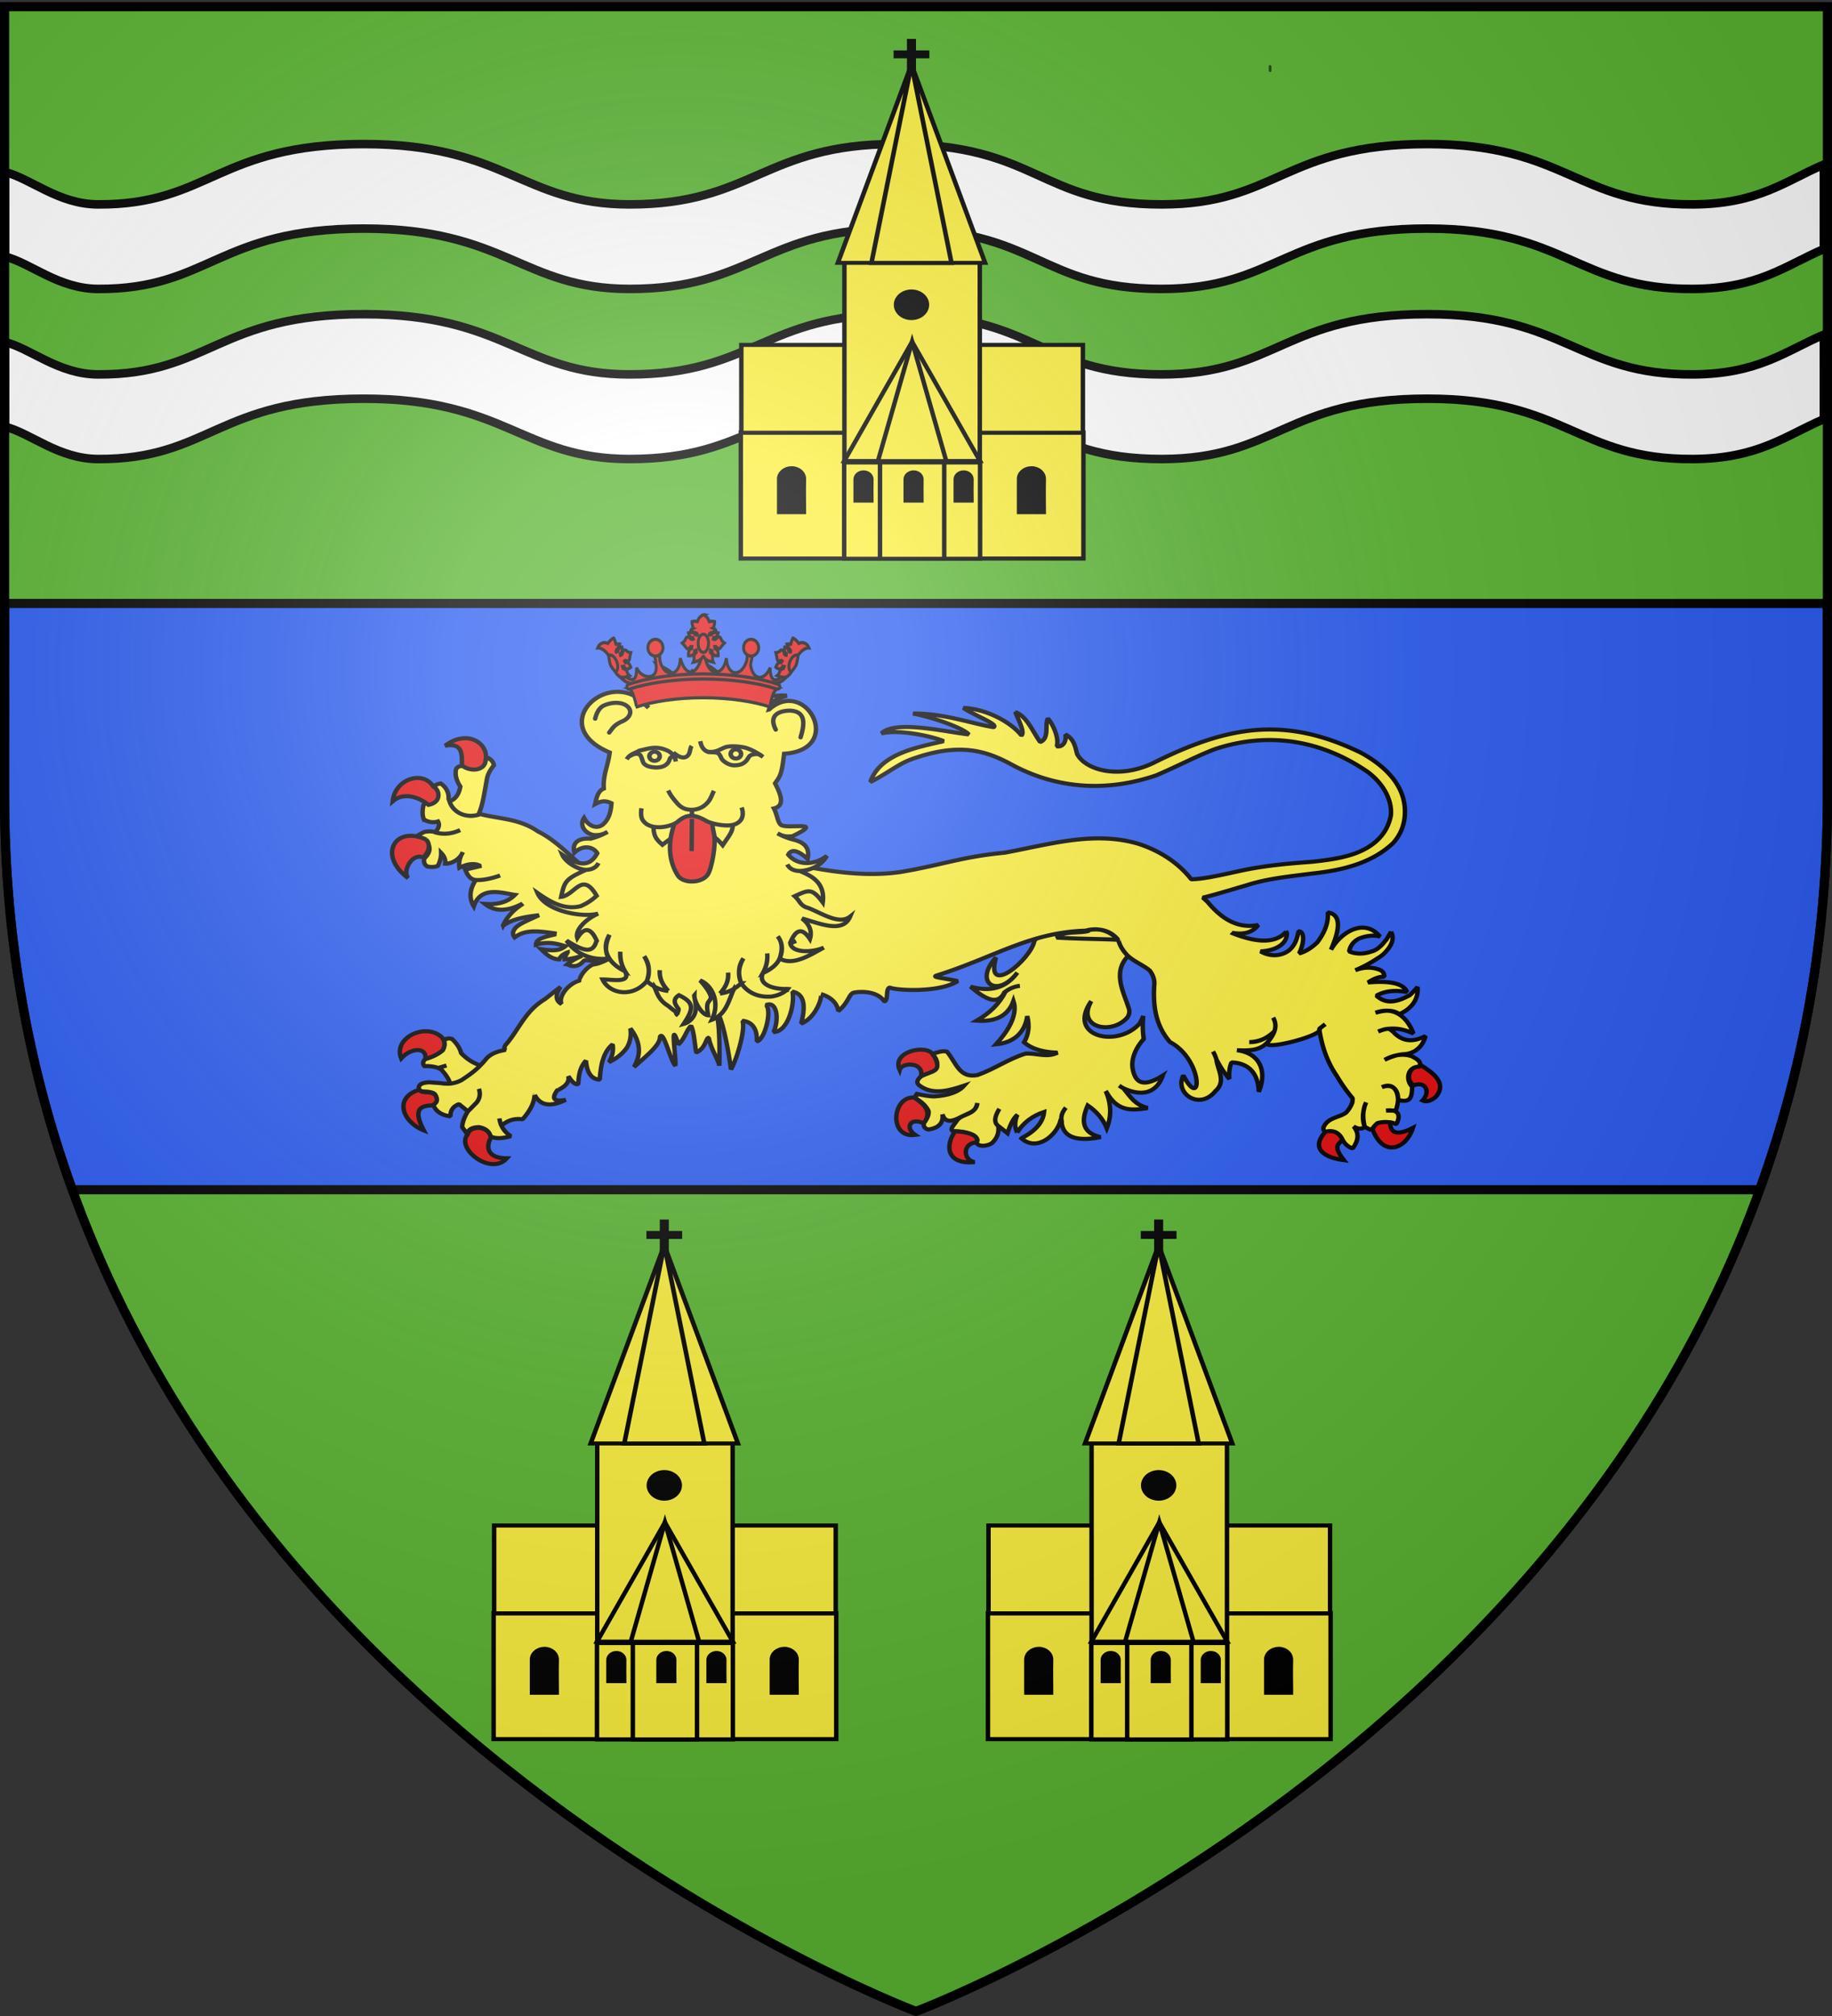 <svg xmlns="http://www.w3.org/2000/svg" xmlns:xlink="http://www.w3.org/1999/xlink" width="600" height="660" version="1.0"><rect width="100%" height="100%" fill="#333333" stroke="none"/><desc>Flag of Canton of Valais (Wallis)</desc><defs><g id="c"><path id="b" d="M0 0v1h.5z" transform="rotate(18 3.157 -.5)"/><use xlink:href="#b" width="810" height="540" transform="scale(-1 1)"/></g><g id="d"><use xlink:href="#c" width="810" height="540" transform="rotate(72)"/><use xlink:href="#c" width="810" height="540" transform="rotate(144)"/></g><radialGradient xlink:href="#a" id="e" cx="221.445" cy="226.331" r="300" fx="221.445" fy="226.331" gradientTransform="matrix(1.353 0 0 1.349 -77.63 -85.747)" gradientUnits="userSpaceOnUse"/><linearGradient id="a"><stop offset="0" style="stop-color:white;stop-opacity:.314"/><stop offset=".19" style="stop-color:white;stop-opacity:.251"/><stop offset=".6" style="stop-color:#6b6b6b;stop-opacity:.125"/><stop offset="1" style="stop-color:black;stop-opacity:.125"/></linearGradient></defs><g style="display:inline"><path d="M298.85 658.5s298.5-112.32 298.5-397.772V2.176H.35v258.552C.35 546.18 298.85 658.5 298.85 658.5" style="opacity:1;fill:#5ab532;fill-opacity:1;fill-rule:evenodd;stroke:none;stroke-width:1px;stroke-linecap:butt;stroke-linejoin:miter;stroke-opacity:1"/><path d="M-95.745 281.381v-4.679h0z" style="opacity:.615;fill:#fcef3c;fill-opacity:.991;fill-rule:evenodd;stroke:#000;stroke-width:3.102;stroke-linecap:round;stroke-linejoin:round;stroke-miterlimit:4;stroke-dasharray:none;stroke-dashoffset:0;stroke-opacity:1" transform="matrix(.285 0 0 .295 443.254 -59.871)"/><path d="M-95.745 281.381v-4.679h0z" style="opacity:.615;fill:#fcef3c;fill-opacity:.991;fill-rule:evenodd;stroke:#000;stroke-width:3.102;stroke-linecap:round;stroke-linejoin:round;stroke-miterlimit:4;stroke-dasharray:none;stroke-dashoffset:0;stroke-opacity:1" transform="matrix(.285 0 0 .295 457.194 -11.816)"/><path d="M1.5 197.563v63.156c0 47.66 8.324 90.49 22.188 128.781h552.625c13.863-38.29 22.187-81.121 22.187-128.781v-63.156z" style="display:inline;opacity:1;fill:#2b5df2;fill-opacity:1;fill-rule:evenodd;stroke:#000;stroke-width:3;stroke-linecap:butt;stroke-linejoin:miter;stroke-opacity:1;stroke-miterlimit:4;stroke-dasharray:none"/><path d="M119.156 47.167c-47.848 0-50.648 19.924-87.062 19.75-13.005-.062-21.98-8.466-30.469-10.594v27.67c8.488 2.128 17.465 10.532 30.469 10.594 36.414.174 39.214-19.75 87.062-19.75 46.563 0 51.943 19.75 87.063 19.75 40.26 0 44.231-19.75 87.062-19.75 46.687 0 46.865 19.75 87.125 19.75 37.69 0 40.38-19.75 87.063-19.75 45.396 0 49.186 19.992 87.062 19.75 21.34-.136 30.118-7.616 42.813-13.062v-27.67C584.649 59.3 575.873 66.78 554.53 66.917c-37.876.242-41.666-19.75-87.062-19.75-46.682 0-49.373 19.75-87.063 19.75-40.26 0-40.438-19.75-87.125-19.75-42.83 0-46.802 19.75-87.062 19.75-35.12 0-40.5-19.75-87.063-19.75zm0 55.69c-47.848 0-50.648 19.893-87.062 19.72-13.005-.063-21.98-8.467-30.469-10.594v27.701c8.488 2.127 17.465 10.532 30.469 10.594 36.414.174 39.214-19.75 87.062-19.75 46.563 0 51.943 19.75 87.063 19.75 40.26 0 44.231-19.75 87.062-19.75 46.687 0 46.865 19.75 87.125 19.75 37.69 0 40.38-19.75 87.063-19.75 45.396 0 49.186 19.992 87.062 19.75 21.34-.136 30.118-7.616 42.813-13.063v-27.67c-12.695 5.447-21.471 12.895-42.813 13.031-37.876.242-41.666-19.718-87.062-19.718-46.682 0-49.373 19.718-87.063 19.718-40.26 0-40.438-19.718-87.125-19.718-42.83 0-46.802 19.718-87.062 19.718-35.12 0-40.5-19.718-87.063-19.718z" style="opacity:1;fill:#fff;fill-opacity:1;fill-rule:evenodd;stroke:#000;stroke-width:2.8;stroke-linecap:butt;stroke-linejoin:miter;stroke-miterlimit:4;stroke-dasharray:none;stroke-opacity:1;display:inline"/><g style="fill:#fcef3c;stroke:#000;stroke-opacity:1;stroke-width:3.948;stroke-miterlimit:4;stroke-dasharray:none"><g style="fill:#fcef3c;stroke:#000;stroke-width:2.836;stroke-miterlimit:4;stroke-dasharray:none;stroke-opacity:1"><path d="M73.467 51.586c-.12 0-.238-.225-.357-.225-3.934.337-7.51-1.011-10.728-4.496-1.788-2.81-2.98-5.62-3.814-8.655-.239-1.124-.477-2.136-.596-3.26 1.668-4.159 1.192-8.093-1.192-11.69-2.98-.45-4.649 0-5.483 1.462-.12 0-.12 0-.12.112-3.466 1.137-6.621 9.856-6.078 8.543 0-.113 0-.225-.12-.337-1.907-.45-3.337.112-4.052 1.573-1.788 3.147-2.622 5.958-2.503 8.543a11.5 11.5 0 0 0 2.98 2.81c1.55.9 3.099 1.461 5.006 1.461.357 2.473-.954 4.496-4.053 6.407-.119 0-.119 0-.119.112 4.291 3.26 9.416 4.497 15.495 3.822-6.079.675-11.204-.562-15.495-3.822 0-.112 0-.112.12-.112-1.431-1.124-3.577-2.023-6.318-2.473-3.338.337-6.08 1.124-8.105 2.248-1.073.787-1.55 1.237-1.55 1.686-.12.337.238.562.834.787 3.457-.225 5.96.562 7.51 2.473 1.668 4.046 0 7.53-5.126 10.116-1.31 2.248-1.192 4.272.12 5.845 2.264 1.349 4.41 2.023 6.436 1.799 2.503-2.586 4.053-5.17 4.887-7.756 1.192 2.922 1.192 5.508 0 7.868 3.933 1.574 8.921.135 11.782-2.338.477-.337.954-.899 1.43-1.461-.476.562-.953 1.124-1.43 1.461-2.265 2.473-3.695 5.17-4.172 7.98.477-.112.954-.112 1.43-.112 5.007-.562 8.821.562 11.086 2.923l-.12.562-9.328-.84c.12 3.597.376 7.284 3.952 8.97 3.576 1.574 8.82 2.36 15.615 2.248-6.795.112-12.04-.674-15.615-2.248-5.96 4.833-8.344 10.453-7.27 16.748 8.88-12.174 20.276-2.54 27.295 1.236-5.722 3.148-12.397 2.923-20.025-.45 3.933 6.97 11.085 9.555 21.455 7.981l.12.338c-6.199 1.798-11.205 4.833-15.377 9.217v.112c-.12.112-.238.225-.238.225v.112c.119-.112.357-.112.357-.112h.12c7.39-2.248 14.729-.864 23.43.935-9.655 1.236-15.325 1.538-18.186 4.123-1.669 1.461-2.145 3.147-1.55 5.17 8.106-2.922 15.119.539 24.893 5.821l-.12.225-.238.562c-8.82-.899-12.189-.502-13.38 2.645.953 0 1.787.113 2.74.225 6.675 1.012 10.402 3.874 14.573 7.022-4.767 1.91-8.851.284-15.288-3.2 1.907 4.384 3.726 8.483 8.494 10.506q1.967-2.36 5.722-2.698c0-.112 0-.112.119 0 .238-.112.596-.112.834-.112a3.5 3.5 0 0 0-.953.899c-.12.112-.358.225-.358.225-.954.9-1.669 1.91-2.026 2.81.357.112.715.225 1.192.337.119.113.238.113.357.113 2.86.562 6.08.899 9.655.899-4.41.45-7.986 1.236-10.847 2.473.358.224.596.562.954.899 2.741 2.473 5.96 2.698 9.774.337 3.814-2.248 34.509 26.84 34.866 22.455-7.065-5.767 39.381-39.704 25.465-59.936l-34.177-17.97c-2.145-3.259-4.529-6.519-6.794-9.554-5.09-10.43-10.152-21.504-17.019-28.937-8.37-12.573-20.254-16.245-30.778-23.667z" style="fill:#fcef3c;fill-opacity:1;stroke:#000;stroke-width:2.836;stroke-miterlimit:4;stroke-dasharray:none;stroke-opacity:1" transform="matrix(.485 -.158 .171 .447 112.832 255.062)"/><g style="fill:#fcef3c;stroke:#000;stroke-width:2.836;stroke-miterlimit:4;stroke-dasharray:none;stroke-opacity:1"><path d="M87.61 17.232c-4.614 5.856-9.615 4.724-11.801-.225-.239-.112-.358-.112-.477-.112-3.218-1.35-5.483-1.012-6.556 1.124-1.55 3.147-1.907 6.969-.953 11.465-2.622 4.72-5.84 7.193-9.774 7.306h-.12c-.432 7.066 4.67 14.31 14.243 14.859 4.841-4.966 9.466-14.595 13.172-21.154q2.145-4.215 7.51-7.755c.477-1.911-.12-3.935-1.43-5.733z" style="fill:#fcef3c;fill-opacity:1;stroke:#000;stroke-width:2.836;stroke-miterlimit:4;stroke-dasharray:none;stroke-opacity:1" transform="matrix(.485 -.158 .171 .447 112.832 255.062)"/><path d="M89.154 17.474C94.797 7.832 85.7-6.782 68.064-.373 79.355 1.237 76.267 8.562 73.65 16c3.53 6.307 12.88 8.457 15.504 1.475zM51.662 23.81c-.119-.113-.119-.225-.119-.338-2.385-12.49-20.932-13.214-27.718 1.195 8.805-3.816 16.632 2.761 20.716 9.968 8.974 1.153 10.052-7.89 7.121-10.825zM35.103 56.65c-15.407-16-32.898.023-19.588 21.387-2.197-5.612 7.966-15.892 13.815-10.29 5.125-2.585 7.442-7.05 5.773-11.097z" style="fill:#e20909;fill-opacity:1;stroke:#000;stroke-width:2.836;stroke-miterlimit:4;stroke-dasharray:none;stroke-opacity:1" transform="matrix(.485 -.158 .171 .447 112.832 255.062)"/></g></g><g style="fill:#fcef3c;stroke:#000;stroke-width:2.576;stroke-miterlimit:4;stroke-dasharray:none;stroke-opacity:1"><g style="fill:#fcef3c;stroke:#000;stroke-width:2.576;stroke-miterlimit:4;stroke-dasharray:none;stroke-opacity:1"><path d="M28.888 214.556c.358 2.024-.12 3.934-1.311 5.845-2.86 2.135-6.437 3.596-10.608 4.383-1.67 1.349-2.027 2.924-1.073 4.384 3.218.224 5.721.899 7.867 2.023l4.887-1.012-4.887 1.012c.596.45 1.31 1.011 1.907 1.573 2.384 3.71 3.695 6.745 3.814 9.33 2.384 0 4.768-.45 7.033-1.461 4.648-2.587 8.82-5.172 12.038-8.207-4.172-1.798-7.628-4.833-10.608-8.992q-.537-4.721-4.291-9.44c-1.907-.899-3.457-.674-4.768.562z" style="fill:#fcef3c;fill-opacity:1;stroke:#000;stroke-width:2.576;stroke-miterlimit:4;stroke-dasharray:none;stroke-opacity:1" transform="matrix(.563 -.057 .062 .519 115.826 230.994)"/><path d="M27.577 220.401c1.192-1.91 1.669-3.821 1.311-5.845-.238-.675-.477-1.46-.953-2.248-8.16-10.455-28.21-2.816-24.832 10.598 6.462-6.251 15.722-5.446 13.866 1.879 4.171-.787 7.747-2.248 10.608-4.384zM13.989 245.355c-1.55-.337-2.265-.9-2.503-1.799-15.601 3.14-12.05 19.104-.358 25.628-4.587-13.135-1.19-15.956 7.39-14.948 2.384-1.012 3.1-2.923 2.026-5.733-.357-1.575-2.503-2.586-6.555-3.148zM49.39 277.614c-.358-3.147-2.384-5.395-6.08-6.519-3.814-.337-6.197.674-7.27 3.372-7.813 8.217 10.578 27.416 20.924 17.396-10.88-1.298-11.753-7.915-7.574-14.249z" style="fill:#e20909;fill-opacity:1;stroke:#000;stroke-width:2.576;stroke-miterlimit:4;stroke-dasharray:none;stroke-opacity:1" transform="matrix(.563 -.057 .062 .519 115.826 230.994)"/></g></g><g style="fill:#fcef3c;stroke:#000;stroke-width:2.836;stroke-miterlimit:4;stroke-dasharray:none;stroke-opacity:1"><path d="M205.178 453.75c-13.246.038-17.39 8.307-7.227 22.126 2.306-13.62 6.388-9.466 10.685-10.662 2.168-4.28 1.29-9.62-3.458-11.465zM226.32 473.34c-9.966 19.016 4.582 25.613 18.311 18.29-8.042-2.427-14.29-6.479-7.27-13.04 2.207-6.484-7.666-6.368-11.042-5.25zM279.079 464.765c-5.197-4.799-14.016-.52-13.112 6.518 8.022 3.668 3.954 11.147-3.457 11.466.835 2.586 3.457 3.934 7.748 4.272 11.921-1.464 10.6-12.757 8.94-22.031 0-.113 0-.113-.12-.225z" style="fill:#e20909;fill-opacity:1;stroke:#000;stroke-width:2.836;stroke-miterlimit:4;stroke-dasharray:none;stroke-opacity:1" transform="matrix(.36 -.338 .367 .332 194.233 288.736)"/></g><g style="fill:#fcef3c;stroke:#000;stroke-width:2.836;stroke-miterlimit:4;stroke-dasharray:none;stroke-opacity:1"><path d="M122.337 319.09c-10.026 8.583-20.41 8.42-31.348 1.575 7.81 12.61 13.897 16.545 19.786 9.441.239-.112.477-.224.835-.337 3.218-1.461 6.674-1.91 9.893-1.461-3.219-.45-6.675 0-9.893 1.461-6.204 7.378-13.776 11.752-23.005 14.613 11.681 4.158 20.382 1.798 26.223-7.082.29 11.115-10.355 20.326-18.595 26.078 11.443 1.89 19.934-3.091 24.316-13.6-.238 6.969-2.503 12.59-6.675 16.973 4.263 6.706 11.374 10.178 18.714 12.477-7.611 1.782-12.961-3.394-19.906-4.723-11.425.704-21.92 5.121-33.374 6.294-11.912-.669-10.853-11.925-14.542-20.681-1.43-1.012-3.576-1.349-6.437-1.124-1.31-.225-2.026.112-2.384 1.236v.338c3.508 9.71-4.437 9.293-10.966 11.353-3.814 1.799-4.887 3.82-3.337 6.069l.358.338c.238.224.357.562.596.9l.238.224c6.483 7.554 17.31 6.929 26.342 6.182-4.53 3.259-11.323 4.047-20.62 2.135-2.742-.9-6.08-2.36-9.894-4.496l-2.265 2.023c3.815 3.934 5.841 7.756 6.318 11.465-.477 2.585-2.146 4.834-5.006 6.858 0 .224 0 .337-.12.448-.953 2.248-.238 3.934 1.907 4.946 5.926.512 10.316-1.446 11.205-7.868-.107 6.74 5.364 6.333 10.489 4.945 5.477-1.325 10.2-.495 12.992-6.631-2.477 6.916-9.97 4.596-15.138 7.755-2.542 2.658-8.485 5.796-3.695 7.418h.12c5.244 1.349 9.178 3.82 11.68 7.419.716 1.573.597 2.697-.595 3.372l-.12.113c.363 3.84 6.695 4.391 9.655 3.035 4.053-2.472 6.318-5.957 6.794-10.34-2.026-2.923-.834-6.632 3.815-11.24-4.649 4.608-5.84 8.317-3.815 11.24.835 1.237 2.384 3.372 4.41 6.406 3.338-5.507 6.437-9.105 9.417-10.678-2.98 3.934-4.053 7.868-3.337 11.802v.114-.114c5.602-5.506 12.277-8.542 20.263-9.216-2.503 6.744-8.701 11.24-18.475 13.712-.12 0-.12 0-.239.114 7.024 11.721 22.155 4.004 27.296-5.394l.596.112c.357-3.035 2.145-5.62 5.006-7.756-2.86 2.136-4.649 4.721-5.006 7.756-3.366 13.905 9.969 17.002 20.382 17.648h.715c-.238-.113-.357-.113-.357-.113-10.732-6.174-8.375-14.625-1.907-23.155 4.53 5.732 7.032 11.915 7.628 18.434 5.245-7.42 7.152-15.737 6.08-24.954.118.338.118.562.237.787 0 .224 0 .337.12.562 3.071 13.003 10.237 16.047 22.366 16.922-7.39-4.608-8.301-9.617-11.4-17.26-.716-.674-1.43-1.573-2.146-2.472.715.9 1.43 1.799 2.146 2.472 8.768 7.875 18.394 9.55 25.942-.948l-.237-.225.475-.562c-14.667 4.915-17.803-.562-16.948-9.663.546-5.808 4.483-12.614 12.104-18.05v-.224l.119-.114c.596-4.608 1.788-9.666 3.814-15.174-.834 1.349-1.907 2.698-3.1 3.934-.118.114-.237.338-.357.45-18.06 13.012-47.707-3.167-25.865-22.93-14.183 15.269 6.514 26.28 19.19 16.975 1.908-1.686 2.742-3.71 2.623-6.07-.292-12.505-4.184-28.624 11.768-36.433 3.576-5.508 4.204-9.877 10.998-15.384.358-.337 9.346 5.33.715-.787 11.55-42.493-25.35-26.005-48.988-27.414-7.748 0-14.66 15.725-20.382 19.321-5.388 11.9-41.023 29.945-26.645 4.723-18.552 12.822-6.85 28.059 10.433 13.706z" style="fill:#fcef3c;fill-opacity:1;stroke:#000;stroke-width:2.836;stroke-miterlimit:4;stroke-dasharray:none;stroke-opacity:1" transform="matrix(.496 -.124 .134 .457 229.772 187.764)"/><g style="fill:#fcef3c;stroke:#000;stroke-width:2.836;stroke-miterlimit:4;stroke-dasharray:none;stroke-opacity:1"><path d="m55.945 360.566-.238-.223c-.12 0-.12-.225-.12-.225-.633-8.424-25.159-9.953-23.246 4.264 2.672-4.865 16.513-1.452 12.042 7.764 8.324-1.82 14.234.794 11.562-11.58zM36.397 385.296c-13.253-5.03-23.482 23.019-6.206 25.058-4.96-6.03-.39-13.03 7.398-6.287 7.27-6.293 3.975-12.27-1.192-18.77zM55.469 414.633h-.12c-8.635 7.678-11.477 20.914 6.591 23.785-6.694-2.788-4.685-14.491 4.375-12.882h.12c0-.113 0-.113.119-.113 4.065-5.248-7.463-9.645-11.085-10.79z" style="fill:#e20909;fill-opacity:1;stroke:#000;stroke-width:2.836;stroke-miterlimit:4;stroke-dasharray:none;stroke-opacity:1" transform="matrix(.496 -.124 .134 .457 229.772 187.764)"/></g></g><path d="M-95.745 281.381v-4.679h0z" style="opacity:.615;fill:#fcef3c;fill-opacity:.991;fill-rule:evenodd;stroke:#000;stroke-width:3.948;stroke-linecap:round;stroke-linejoin:round;stroke-miterlimit:4;stroke-dasharray:none;stroke-dashoffset:0;stroke-opacity:1" transform="matrix(.369 0 0 .34 678.973 56.386)"/><path d="M-95.745 281.381v-4.679h0z" style="opacity:.615;fill:#fcef3c;fill-opacity:.991;fill-rule:evenodd;stroke:#000;stroke-width:3.948;stroke-linecap:round;stroke-linejoin:round;stroke-miterlimit:4;stroke-dasharray:none;stroke-dashoffset:0;stroke-opacity:1" transform="matrix(.369 0 0 .34 697.034 111.79)"/><path d="M337.167 132.143c-2.128 1.375-10.16 38.47-14.942 41.486-7.56 4.768-16.657 9.954-21.674 10.398l-.182.02c-5.797.991-14.695 13.586-12.031 15.376-11.762 3.172-19.995 16.672-16.829 22.88-6.835-4.252-4.378-11.074-.894-16.539l-14 11.899c-17.443 11.372-22.791 28.792-34.151 43.206-1.973 2.122-2.111 4.217-.67 5.618-7.572 1.351-13.36 3.89-17.086 8.46-1.61 2.084-3.056 3.975-5.03 6.097-4.396 5.161-10.321 9.797-16.972 14.514-3.282 1.918-6.84 3.003-10.472 3.401-2.38.086-4.778.004-7.396-.402l-.563-.112-10.196-.79c-5.486.254-8.642 1.64-9.25 4.48a3.97 3.97 0 0 0 .225 2.055c.513 1.33 1.697 2.067 4.114 2.322 6.27.18 9.707 1.363 10.515 3.703 2.104 4.102 1.333 7.132-2.13 9.073 2.367 6.5 7.54 10.093 15.374 11.14q-.385-8.538 7.535-11.746l7.927 6.93 7.71-8.47c2.875-3.956 3.496-8.357 2.043-13.223 1.453 4.866.832 9.267-2.042 13.224l-7.71 8.47c-3.107 5.195-4.76 10.23-5.144 15.122l4.384 6.453c1.184-4.29 4.647-6.23 10.515-6.352 5.818 1.095 9.281 4.182 10.351 8.918 4.115 2.324 10.164 2.179 17.987-.238-4.19-3.008-6.964-6.517-8.523-10.679l-.2-.151c-.57-1.844-1.177-4.031-1.421-6.258.244 2.227.851 4.415 1.42 6.258l1.78-.542c5.054-4.194 10.935-5.878 17.297-4.842 6.82-8.201 10.373-16.043 10.693-23.183.181-.02.181-.02.162-.193 4.978 10.2 13.977 11.814 27.524 4.61-10.603 2.202-13.176-1.156-7.139-9.793.201.153.383.134.746.094 6.075-3.266 9.15-7.07 8.862-11.371l-.168-1.542c.219.323.638.797.676 1.14l.2.15c3.344 5.356 6.112 7.13 7.997 5.884.183-10.073 2.482-17.605 6.753-22.233.932 11.858 4.896 17.838 12.292 18.24.339-6.97 1.154-12.952 2.425-18.12.163-.19.125-.533.289-.723 1.829-6.786 4.791-11.618 8.63-15.158.965 5.44-.05 11.271-3.264 17.17 6.965-3.538 12.326-8.284 16.247-14.434 2.868-5.689 3.683-11.67 2.807-17.986 8.892 12.371 9.88 24.74 3.147 37.093 10.976-10.48 23.458-21.337 23.098-28.984 3.105-6.803 9.09 22.333 13.624 27.674.993-7.932-5.238-47.391 2.732-20.385 5.87-5.727 7.072-13.819 11.214-17.872 2.99 4.9 3.714 24.159 4.828 25.508 8.571-4.345 8.179-14.2 10.963-14.07 1.62 10.27 8.397 20.992 9.343 26.87 0 0 1.324-48.771-4.041-52.438 5.099-1.656 11.416 32.058 14.377 55.988 5.673-10.567 13.264-40.32 10.085-46.81 8.093.857 13.354 6.894 12.862 19.796 7.08-1.222 13.562-29.64 8.232-34.905 9.669-4.35 11.747 13.588 6.653 25.966 14.128-.535 19.04-30.253 16.66-38.935 9.601 2.126 12.559 11.244 7.77 30.85 14.557-6.514 19.147-27.945 17.546-28.48 5.91 1.833 14.02 6.382 15.497 16.377 9.648-8.918 9.343-16.857 14-17.803 5.446-1.107 20.27-1.919 26.798 8.51 4.004-1.271.823-11.999 4.818-13.39 4.775 2.733 43.863 5.43 60.36-6.238-15.69-3.5-23.61-3.687-18.243-5.517 51.437-17.548 83.648-42.508 134.984-43.054-6.8 3.044-23.38-.127-29.028 6.73 19.25 1.293 35.794 1.133 54.666 2.101-8.748-9.702-19.03-12.316-30.798-8.171 11.133-3.47 22.703-2.474 30.798 8.171-.118.12-.121.347.106.34 1.373 5.072 3.674 9.427 7.12 13.512.441.667 1.11 1.325 1.669 1.873 5.95 5.725 13.143 8.51 19.178 13.968 2.545 3.719 4.08 7.824 4.07 12.375-1.41 20.274.65 40.02 13.858 56.427 29.61 16.978 28.84 67.375 11.85 32.162-8.1 17.166 14.482 34.164 28.626 14.83 9.669-9.168 1.604-20.638.736-30.26-.743-2.59-1.714-5.174-3.03-7.63 1.316 2.456 2.287 5.04 3.03 7.63 3.49 7.386 7.349 13.505 11.342 18.593l.112.111c-.44-6.248.24-11.629 1.922-15.792 12.192.318 23.583 7.147 24.223 28.202 7.168-18.373 2.248-37.012-19.426-40.002 10.377.533 20.938.65 27.839-8.462l.232-.237c2.463-3.396 4.234-6.54 5.208-9.537-5.972 6.17-13.43 10.688-22.302 10.415 8.758-.164 16.458-3.883 22.302-10.415 1.579-4.73.983-9.037-1.093-13.172 2.078 4.136 2.672 8.442 1.093 13.172-.974 2.998-2.745 6.141-5.208 9.537l-.232.237c-9.585 10.91 51.27-6.123 45.22-12.08 1.626-1.43 3.593-2.985 5.332-4.53-1.74 1.544-3.708 3.1-5.331 4.53 2.478 17.79 7.523 32.52 15.35 44.868 4.059 7.477 8.8 14.93 14.236 21.9.088 1.249-.053 2.508-.199 3.994-1.159 3.708-3.133 7.054-5.67 10.01-6.643 4.938-15.322 4.444-19.515 13.157q-1.613 3.65 1.603 5.065c7.095-1.8 11.87.952 14.87 7.636 2.072 4.363 5.202 7.207 9.047 8.427 5.402-7.95 5.66-14.909.778-21.101 3.817 2.588 7.004 2.694 9.547.776l.349-.355c-1.757-7.925-2.141-16.063 1.286-23.627-.358.81-.721 1.85-1.084 2.888-.359.811-.605 1.732-.623 2.643-1.611 6.326-1.512 12.472.42 18.096l5.856 3.194a27 27 0 0 1 5.378-6.81c3.782-1.169 7.2-1.299 10.491-.855.116-.119.23-.008.345-.126 1.814.387 3.626.775 5.315 1.735l.8-.143c4.505-9.575.685-14.043-9.186-12.751l8.083.035c.228-.01.452.21.567.092l.13-.802c.981-3.453 1.732-6.673 1.793-9.635-.185-8.678-4.3-16.996-14.319-12.216 9.684-3.851 14.72 2.846 14.319 12.216 12.53 3.813 12.14-4.755 12.554-12.552-6.191-6.824-4.263-19.396 6.323-19.375l.117-.119c2.237-4.939-2.676-7.472-6.74-9.882-8.466-3.069-16.412-1.124-24.21 3.426 5.27-2.723 10.765-4.902 16.738-5.42 10.333-.392 17.357-7.844 19.6-17.487-10.745 5.813-20.031 5.908-28.496-3.816-1.21-1.189-2.478-2.244-3.92-3.155-2.046-.15-5.251.654-9.617 2.643 4.367-1.988 7.572-2.793 9.618-2.643 7.538-.932 14.897 1.154 21.651 4.532-5.16-15.3-16.724-26.785-33.626-20.025 7.136-2.2 14.519-3.395 21.039 1.14.229-.009.229-.009.34.1 10.376-5.03 17.031-13.998 15.908-26.003-1.929 2.579-5.04 6.061-6.882 7.892-10.139 5.886-20.311 9.671-29.608.44 7.266-4.49 16.283-5.63 27.17-3.537-2.908-7.976-14.344-11.075-34.648-9.164 5.202-3.73 10.024-5.734 14.46-5.56.077-3.65-1.697-5.86-4.977-6.987-6.892-2.587-13.845-2.21-20.738.786 7.125-3.231 13.465-7.003 19.36-11.214a38.5 38.5 0 0 0 4.972-3.718c8.136-8.054 10.682-15.556 7.403-22.038a208 208 0 0 1-4.374 7.797l-.35.355-.232.237c-3.755 5.382-7.467 8.713-11.37 10.227-.345.126-.684.025-.917.262-7.227 2.666-13.831 2.69-19.921-.043.912-5.617 3.958-9.832 9.025-12.529 6.888-2.77 13.049-3.458 18.365-1.722-14.02-18.583-35.04-3.946-43.523 12.585 3.551-9.337 13.258-33.44-2.898-35.883.83 9.422-2.444 19-9.367 28.946-5.35 5.443-10.546 8.942-16.044 10.517 3.408-6.945 6.158-20.76-.467-21.397-1.23 7.033-3.095 13.59-8.58 18.551-7.23 5.934-17.325 5.968-25.178.842 10.073-.249 23.546-5.243 23.356-17.287-.102-.566-.205-1.132-.534-1.688a21.7 21.7 0 0 1-6.49 5.486c-9.674 5.379-23.646 3.745-42.036-4.33l-.335-.329.113.111c.112.11.112.11.339.1 10.543 2.22 18.676-.253 23.493-7.385-19.098 3.984-33.492-7.295-44.963-22.328l-4.128-4.058c9.09-2.348 18.018-5.28 39.466-12.141 18.312-6.355 37.818-8.27 56.93-10.995 26.811-3.044 53-9.635 72.448-29.397 6.178-7.48 10.048-16.722 10.456-28.161 1.046-25.62-15.816-45.052-38.984-58.824-67.308-35.555-117.984-26.133-184.367 9.865-31.47 16.243-60.335 6.336-67.486-8.524-1.46-4.557-1.977-14.399-10.439-18.904 1.12 7.718-3.1 12.526-7.716 11.297 2.379-7.668-3.747-22.291-7.941-26.613-2.899 5.778 1.734 18.95-6.759 22.572-7.314-11.22-11.665-24.426-21.95-28.77.583 3.286 9.09 19.255 5.27 22.363-9.292-12.75-31.043-25.507-51.487-26.45 9.17 7.051 31.198 15.648 26.875 18.53-17.918-2.877-43.781-13.437-71.619-13.08 22.122 4.53 46.91 15.73 49.391 20.057-21.484-2.603-64.777-14.05-77.417-.977 17.553-4.506 49.01 4.212 55.254 7.5-22.576 5.776-56.358 11.773-65.087 39.29 13.143-6.913 24.88-17.219 35.468-21.443 43.194-17.23 67.287-8.658 89.911 4.661 34.658 20.403 78.6 28.754 128.33 10.422 20.47-9.532 37.94-19.646 52.967-25.575 47.73-16.903 94.265-7.876 134.402 21.969 14.303 11.3 22.272 27.655 20.911 42.2-1.287 7.107-3.856 13.474-7.932 19.069-14.397 19.426-39.936 22.934-62.33 25.576-21.779 1.681-43.335 3.842-64.56 8.959-22.854 5.498-32.33 7.487-42.272 7.876-11.768-16.212-28.366-27.639-46.94-34.165-39.144-12.653-79.038.598-118.634 8.523-38.365 3.96-55.786 11.914-92.738 18.649-39.94 6.164-81.784-4.175-120.54-14.097" style="fill:#fcef3c;fill-opacity:1;stroke:#000;stroke-width:3.948;stroke-linejoin:bevel;stroke-miterlimit:4;stroke-dasharray:none;stroke-opacity:1" transform="matrix(.369 0 0 .34 83.738 253.124)"/><path d="M455.692-61.32c32.789-31.825 67.52 38.682 13.37 42.589-2.346 21.256-3.602 21.257-8.06 28.54 4.528 9.557 9.525 21.516-1.048 24.12 3.22 6.783 3.046 12.443 6.02 15.655 4.704 4.908 40.296-4.642 10.973 10.83-.95.362-2.105.493-3.148.458-3.353.227-6.5-.57-9.412-2.262l-.311-.066c-.343-.2-.545-.43-.888-.63.343.2.545.43.888.63l.311.066c3.63 2.221 8.208 4.08 13.912 5.675 9.846 2.858 13.61 8.816 11.525 18.238-8.64-8.445-14.42-9.743-17.092-4.091 8.421 11.136 23.773 10.059 34.206 1.177-4.464 8.862-14.05 14.098-24.003 14.579-5.502-.107-9.1-2.195-11.105-6.332 2.005 4.137 5.603 6.225 11.105 6.332 8.635 4.115 22.808 9.922 20.38 30.157-9.524-13.745-12.35-12.206-24.883-5.893 4.406 4.272 4.743 8.344 10.009 10.6.031.133.202.232.483.166 11.91 4.304 28.367 17.62 38.656 8.888-6.494 16.692-27.424 6.352-42.659 1.821 6.804 5.665 9.087 12.25 6.99 19.72-6.52-10.756-12.225-9.838-17.197 3.052l.496.861 4.415-2.011-5.086 2.308.25-.198.138-.032-.142.033-.25.198c1.613 9.787 20.504 8.799 29.72 4.078-11.39 6.522-26.9 18.104-39.166 10.557 2.178-7.237 3.033-14.931-1.75-21.366 4.5 6.191 4.666 14.527 1.531 21.697l.14-.033-.14.033c-2.678 6.397-8.712 10.677-14.717 13.638 3.02-5.845 4.476-12.316 3.86-18.912.367 4.102-.026 8.103-1.046 11.971-.765 2.413-1.564 4.694-2.814 6.941-4.85 12.003 11.432 15.614 20.463 15.308.594 0 1.184 0 1.637.036-.109.163-.61.56-.858.757-.11.167-.36.364-.329.498l-.14.033c-.25.198-.5.394-.608.56-3.213 2.708-7.379 4.522-12.352 5.408-11.194.993-20.857-3.052-26.98-12.803-2.803-8.044-2.917-16.514 1.948-23.908-4.197 7.588-5.241 15.774-1.948 23.908a41 41 0 0 1-6.708 5.48c-.11.165-.39.23-.36.363l-.14.033c-3.79 2.145-7.595 3.593-11.648 3.986l-.14.033.14-.033c4.771-5.844 8.039-12.328 7.133-20.098.654 7.71-2.124 14.324-7.133 20.098l-.14.033.14-.033c4.053-.392 7.858-1.841 11.649-3.986l.14-.033c-.03-.13.25-.196.359-.363.062.265-.047.431-.126.727-4.684 11.788-7.027 24.092-19.172 28.904 7.645-17.622-.35-33.62-10.537-37.765 4.437 4.955 9.733 13.039 9.614 16.498-1.2 5.187-5.051 2.593-2.446 17.007-5.143-.115-12.42-12.525-12.234-19.292-.73.878 2.164 8.424.963 15.452-.93 5.442-5.073 10.553-10.465 12.142 8.438-13.89 10.23-20.298-4.226-27.614-3.986 2.794-5.56 6.414-.43 12.974.755 1.971-1.772 4.367-.424 6.325-2.253-1.179-1.052-2.889-3.107-4.304-2.354-1.645-4.229-3.75-6.454-5.338-6.882-4.909-8.723-10.587-11.107-17.204-.084-.295-.196-.46-.139-.725.112.165.394.225.366.357l.14.03c3.83 2.074 7.661 3.454 11.72 3.77l.141.03-.14-.03c-4.879-5.754-8.265-12.176-7.502-19.962-.512 7.72 2.388 14.282 7.502 19.963l.14.03-.14-.03c-4.06-.318-7.891-1.697-11.72-3.771l-.141-.03c.028-.133-.254-.194-.366-.357a41 41 0 0 1-6.807-5.356c2.65-8.095 2.614-16.564-2.388-23.868 4.335 7.509 5.532 15.676 2.388 23.868-12.15 16.181-33.006 12.784-39.315-1.558 8.661-.122 25.485 4.109 19.97-7.884-3.127-5.79-4.7-12.232-4.207-18.838-.23 6.571.868 13.092 4.207 18.838-13.584-6.83-22.053-20.184-13.834-35.087-2.961 7.541-4.688 15.026-.737 22.64l.112.164c-.17.103-.31.073-.452.042-14.687 2.038-29.376-4.661-36.974-17.262 14.967 10.203 23.104 12.601 26.301 1.066l.48-.87c-5.207-12.797-10.93-13.61-17.249-2.735-2.235-7.431 6.853-17.773 18.425-23.432-15.059 4.196-47.172-2.878-53.787-19.902 11.287 8.545 23.636 16.67 38.268 12.68 5.223-2.352 9.913-5.654 14.24-10.006-12.986-24.106-19.135-.534-31.488 1.033 3.032-14.729 3.556-16.974 22.112-25.986 5.499-.208 9.058-2.363 10.987-6.535-1.93 4.172-5.488 6.327-10.987 6.535-7.45-.074-18.433-7.628-21.139-14.583 11.438 8.016 22.93 14.642 31.05-1.359-2.774-5.6-11.812-9.161-20.295-.559-2.258-9.382 3.32-14.382 14.47-13.483 5.673-1.7 10.217-3.642 13.804-5.929l.31-.072c.34-.205.538-.44.877-.646-.34.205-.537.44-.876.646l-.31.072c-2.88 1.744-6.013 2.6-9.37 2.435-1.041.054-2.198-.056-3.155-.4-6.9-2.1-11.383-9.473-7.146-16.134 3.452 7.227 11.566 12.356 17.919 5.104 2.913-3.267 5.747-8.218 6.401-19.211-6.454-3.476-10.48-1.407-14.506.848.962-4.035 1.832-12.529 7.689-14.969-.813-13.303 3.691-21.468 5.259-34.754-59.247-26.943 2.513-86.323 34.403-43.148-9.283-7.795-5.797-18.935 2.897-27.639-3.178 27.723 17.432 6.168 5.327-13.131 11.73 5.402 16.608 10.691 14.818 15.642 7.71-1.778 13.166-5.077 16.206-9.964 3.774 1.246 6.848 4.45 9.211 9.905 4.814-5.208 5.46-10.627 2.192-16.303 10.695 5.877 15.636 12.986 15.419 21.123 5.068-.915 8.154-3.69 8.913-8.165 6.263 3.014 8.038 7.032 5.308 12.345 8.61-2.905 13.576-9.564 27.634-5.451-9.31.524-9.21 9.258-12.133 12.099 4.381.578 17.002-3.1 26.916-2.028-19.102 7.579-13.653 6.882-15.654 13.316z" style="fill:#fcef3c;fill-opacity:1;stroke:#000;stroke-width:3.948;stroke-miterlimit:4;stroke-dasharray:none;stroke-opacity:1" transform="matrix(.369 0 0 .34 83.738 253.124)"/><path d="M313.793-39.084c3.349-4.815 4.325-6.988 10.333-10.255 7.878-3.013 11.72-10.919 4.479-16.052-5.704-3.756-14.113-2.613-20.01.45-3.05 1.864-5.691 5.377-7.284 12.495M461.602-41.91c-8.876-18.674 11.455-18.448 13.494-18.283 12.636 1.025 12.54 11.71 8.565 25.693" style="fill:#fcef3c;fill-opacity:1;fill-rule:nonzero;stroke:#000;stroke-width:3.948;stroke-linecap:round;stroke-linejoin:round;marker:none;stroke-miterlimit:4;stroke-dasharray:none;stroke-dashoffset:0;stroke-opacity:1;visibility:visible;display:inline;overflow:visible" transform="matrix(.369 0 0 .34 83.738 253.124)"/><path d="M353.06 48.975c-.198 11.03 1.83 14.136 7.908 19.933 13.835-11.531 33.178-25.674 53.545.411 5.292-8.637 9.132-12.86 8.951-19.803-1.076-3.03-2.408-5.74-4.58-7.398-11.112-4.264-21.631-2.442-32.437-3.562-7.61 1.387-15.564.492-23.185 3.135-2.735 1.575-8.529 3.298-10.202 7.284z" style="fill:#fcef3c;fill-rule:evenodd;stroke:#000;stroke-width:3.948;stroke-linecap:butt;stroke-linejoin:miter;stroke-miterlimit:4;stroke-dasharray:none;stroke-opacity:1" transform="matrix(.369 0 0 .34 83.738 253.124)"/><path d="M374.731 98.603c4.508 7.67 20.598 7.784 26.333-.665 3.59-5.29 7.891-29.79 5.715-39.715-2.137-9.748-1.066-12.149-3.11-20.837l-32.85-.252c3.153 6.79-.181 13.688-1.654 20.8-2.978 14.377-1.514 28.62 5.566 40.669z" style="fill:#e20909;fill-rule:evenodd;stroke:#000;stroke-width:3.948;stroke-linecap:butt;stroke-linejoin:miter;stroke-miterlimit:4;stroke-dasharray:none;stroke-opacity:1" transform="matrix(.369 0 0 .34 83.738 253.124)"/><path d="M342.426 33.8c-.649 4.218-.535 7.682.768 10.831 6.9 12.533 27.403 6.398 31.598 1.867 8.313-7.682 15.096-6.866 25.894-.102 3.958 2.169 13.815 4.547 20.62 3.803 7.39-.81 13.5-6.282 10.015-17.189M387.206 40.459l.068-8.892m-.334 43.438.24-31.115" style="fill:#fcef3c;fill-rule:evenodd;stroke:#000;stroke-width:3.948;stroke-linecap:butt;stroke-linejoin:miter;stroke-miterlimit:4;stroke-dasharray:none;stroke-opacity:1" transform="matrix(.369 0 0 .34 83.738 253.124)"/><path d="M366.132 16.68c1.777 3.937 3.373 6.344 6.231 10.064 2.945 3.834 6.15 8.256 13.723 8.496 7.573.239 12.646-3.541 15.903-8.138 2.254-3.18 2.982-6.333 4.72-10.111M329.262-13.423c3.153-5.26 7.458-5.734 11.078-8.198 8.131-2.068 14.334-4.563 22.425-1.3 6.258 2.158 9.285 6.21 10.152 11.674m21.6-19.53c.796 3.81 2.19 8.546 6.877 10.177 7.145.678 9.489-1.74 14.718-4.12 5.337-2.43 16.504-.492 18.935.329 5.545 1.873 10.015 4.737 13.96 7.735q.677.516 1.334 1.034" style="fill:#fcef3c;fill-rule:evenodd;stroke:#000;stroke-width:3.948;stroke-linecap:butt;stroke-linejoin:miter;stroke-miterlimit:4;stroke-dasharray:none;stroke-opacity:1" transform="matrix(.369 0 0 .34 83.738 253.124)"/><path d="M448.868-16.646c-2.266-2.174-4.811-1.98-7.795-1.285-3.09.666-3.702 3.171-5.204 5.488-2.955 3.763-6.324 4.858-11.27 4.885-4.233-.03-8.175-2.952-10.012-4.881-1.794-1.883-1.818-4.899-4.307-6.982-3.805-1.256-7.486-.282-9.776-1.462" style="fill:#fcef3c;fill-rule:evenodd;stroke:#000;stroke-width:3.948;stroke-linecap:butt;stroke-linejoin:miter;stroke-miterlimit:4;stroke-dasharray:none;stroke-opacity:1" transform="matrix(.369 0 0 .34 83.738 253.124)"/><path d="M112.35 407.625a2.625 2.625 0 1 1-5.25 0 2.625 2.625 0 1 1 5.25 0z" style="fill:#fcef3c;stroke:#000;stroke-width:2.312;stroke-miterlimit:4;stroke-dasharray:none;stroke-opacity:1" transform="matrix(.646 .005 -.005 .567 172.161 15.168)"/><path d="M372.644-13.458c-1.192-4.055-4.675-2.552-5.336.458-1.563 5.57-6.663 7.762-12.4 7.53-3.992-.293-7.907-.87-10.469-3.954-1.386-2.381-1.458-5.683-3.356-8.326-3.076-2.037-6.18-.412-9.286 1.401" style="fill:#fcef3c;fill-rule:evenodd;stroke:#000;stroke-width:3.948;stroke-linecap:butt;stroke-linejoin:miter;stroke-miterlimit:4;stroke-dasharray:none;stroke-opacity:1" transform="matrix(.369 0 0 .34 83.738 253.124)"/><path d="M112.35 407.625a2.625 2.625 0 1 1-5.25 0 2.625 2.625 0 1 1 5.25 0z" style="fill:#fcef3c;stroke:#000;stroke-width:2.312;stroke-miterlimit:4;stroke-dasharray:none;stroke-opacity:1" transform="matrix(.646 .005 -.005 .567 145.532 15.92)"/><path d="M370.665-19.916c3.848 3.817 9.47 7.079 13.071 2.761 2.114-2.611 1.462-6.246 3.209-9.078" style="fill:#fcef3c;fill-rule:evenodd;stroke:#000;stroke-width:3.948;stroke-linecap:butt;stroke-linejoin:miter;stroke-miterlimit:4;stroke-dasharray:none;stroke-opacity:1" transform="matrix(.369 0 0 .34 83.738 253.124)"/></g><g style="fill:#e20909;stroke:#000;stroke-width:7.538;stroke-miterlimit:4;stroke-dasharray:none;stroke-opacity:1"><path d="m919.873-173.134 6.562 1.234c-1.057 2.712-1.276 5.675-1.276 8.797 9.443 42.877 47.01 41.38 54.437-1.195 3.024 44.992 40.233 44.487 53.029 5.714 0-1.037 6.211-41.408 6.073-42.412l16.548 2.84c-1.746 3.313-12.701 45.793-12.701 49.777 6.541 38.018 36.229 37.632 50.796 6.56.485 52.414 35.539 21.338 51.619-1.479l1.046 9.775c-9.748 15.27-24.302 29.31-43.476 28.58-109.988-6.018-247.87.767-365.554 0-19.27 1.143-33.598-13.692-43.487-28.58l1.057-9.775c19.546 20.74 53.226 52.645 51.597 1.48 12.842 26.678 56.429 31.143 50.796-6.56 0-3.985-7.54-43.615-9.285-46.927l17.128-2.27c-.123 1.004 2.083 37.954 2.083 38.99 11.534 42.872 52.991 37.704 53.039-5.713 12.344 41.863 39.869 44.676 54.422 1.195 0-3.122-.182-6.085-1.255-8.797l6.802-1.234" style="font-size:12px;fill:#e20909;fill-opacity:1;stroke:#000;stroke-width:7.538;stroke-miterlimit:4;stroke-dasharray:none;stroke-opacity:1" transform="matrix(.126 0 0 .14 114.459 238.456)"/><path d="M919.168-71.68c-69.292.134-131.484 8.82-175.26 22.3 3.638-1.726-1.738-17.189-6.26-28.844-5.468-14.097-13.495-16.178-13.495-16.178 48.397-14.295 120.327-24.38 195.308-24.475 75.009.096 147.31 9.853 195.712 24.148 0 0-9.573 3.13-15.037 17.228-4.52 11.654-8.198 26.395-4.556 28.121-43.77-13.48-107.125-22.166-176.412-22.3" style="font-size:12px;fill:#e20909;fill-opacity:1;stroke:#000;stroke-width:7.538;stroke-miterlimit:4;stroke-dasharray:none;stroke-opacity:1" transform="matrix(.126 0 0 .14 114.459 238.456)"/><path d="M919.587-115.44c-74.98.119-142.35 9.04-190.747 23.358-3.227.967-6.639-.298-7.685-3.35-1.045-3.059.692-6.566 3.919-7.556 48.604-14.908 117.71-24.268 194.53-24.425 76.836.14 146.207 9.517 194.817 24.425 3.227.99 4.964 4.497 3.918 7.556-1.05 3.052-4.463 4.317-7.684 3.35-48.402-14.318-116.059-23.24-191.068-23.358" style="font-size:12px;fill:#e20909;fill-opacity:1;stroke:#000;stroke-width:7.538;stroke-miterlimit:4;stroke-dasharray:none;stroke-opacity:1" transform="matrix(.126 0 0 .14 114.459 238.456)"/><g style="fill:#e20909;stroke:#000;stroke-width:7.538;stroke-miterlimit:4;stroke-dasharray:none;stroke-opacity:1"><path d="M231.255 38.547a15.16 15.16 0 1 1-30.32 0 15.16 15.16 0 1 1 30.32 0z" style="fill:#e20909;fill-opacity:1;fill-rule:evenodd;stroke:#000;stroke-width:5.823;stroke-linecap:round;stroke-linejoin:miter;marker:none;marker-start:none;marker-mid:none;marker-end:none;stroke-miterlimit:4;stroke-dasharray:none;stroke-dashoffset:0;stroke-opacity:1;visibility:visible;display:inline;overflow:visible" transform="matrix(-.163 -.01 -.009 .18 281.567 207.265)"/><path d="M231.255 38.547a15.16 15.16 0 1 1-30.32 0 15.16 15.16 0 1 1 30.32 0z" style="fill:#e20909;fill-opacity:1;fill-rule:evenodd;stroke:#000;stroke-width:5.823;stroke-linecap:round;stroke-linejoin:miter;marker:none;marker-start:none;marker-mid:none;marker-end:none;stroke-miterlimit:4;stroke-dasharray:none;stroke-dashoffset:0;stroke-opacity:1;visibility:visible;display:inline;overflow:visible" transform="matrix(-.163 -.01 -.009 .18 250.23 207.265)"/></g><path d="M919.605-266.21c-1.015.304-4.817 2.887-8.444 5.737-4.223 3.318-6.948 10.867-6.948 10.867s-4.268-.891-6.983-.891-6.912.89-6.912.89-.45 3.315.962 7.732 1.784 7.4 2.78 7.731c0 0-1.737.77-3.849 1.675s-2.886 3.064-2.886 3.064 5.73 4.527 8.444 5.13c2.715.604 3.288.609 5.701 1.212s3.492 4.881 3.492 4.881-2.183.052-4.596-.25c-2.414-.301-2.222-2.856-6.342-4.916s-13.04 0-13.04 0 1.028 4.753 4.346 8.373 7.268 2.707 7.268 2.707l1.283 3.813s-3.973 1.525-6.556-.428c-2.538-1.92-3.472-5.111-8.158-4.81-4.9.316-5.105 4.948-7.518 8.266s-6.663 5.914-6.663 5.914 4.013 3.812 6.877 7.09c3.443 3.944 4.448 6.307 7.767 6.307s7.482-5.202 7.482-5.202l2.957.107-.641 4.56s-2.01.333-5.63 3.35-2.743 13.467-2.743 13.467 9.434.82 12.897-2.85c3.569-3.782 3.314-8.836 3.314-8.836l3.919-1.425.356 5.13s-4.244 2.902-5.45 7.126c-1.208 4.223-.391 5.45-.322 9.05.053 2.746-2.244 7.054-2.244 7.054s13.113-2.49 18.242-5.808c13.645-11.592 2.791-10.482 15.961 0 5.129 3.319 18.242 5.808 18.242 5.808s-2.298-4.308-2.245-7.055c.07-3.6.886-4.826-.32-9.05-1.207-4.223-5.451-7.125-5.451-7.125l.356-5.13 3.919 1.425s-.255 5.054 3.313 8.836c3.464 3.67 12.898 2.85 12.898 2.85s.877-10.451-2.743-13.468-5.63-3.349-5.63-3.349l-.641-4.56 2.957-.107s4.2 5.202 7.518 5.202 4.288-2.363 7.731-6.307c2.863-3.278 6.876-7.09 6.876-7.09s-4.249-2.596-6.662-5.914-2.619-7.95-7.518-8.266c-4.686-.301-5.62 2.89-8.159 4.81-2.582 1.953-6.52.428-6.52.428l1.247-3.813s3.95.913 7.269-2.707 4.346-8.373 4.346-8.373-8.92-2.06-13.04 0-3.928 4.615-6.342 4.917-4.596.249-4.596.249 1.078-4.278 3.492-4.881 2.985-.608 5.7-1.211 8.444-5.131 8.444-5.131-.774-2.159-2.886-3.064-3.847-1.675-3.847-1.675c.995-.331 1.367-3.314 2.779-7.73 1.411-4.418.962-7.732.962-7.732s-4.197-.891-6.912-.891-6.984.89-6.984.89-2.724-7.548-6.947-10.866c-2.767-1.988-5.583-4.589-8.73-5.736z" style="fill:#e20909;fill-opacity:1;fill-rule:evenodd;stroke:#000;stroke-width:7.538;stroke-linecap:butt;stroke-linejoin:miter;stroke-miterlimit:4;stroke-dasharray:none;stroke-opacity:1" transform="matrix(.126 0 0 .14 114.459 238.456)"/><path d="M906.152-198.96c0-11.746 6.085-21.222 13.583-21.222s13.607 9.476 13.607 21.221c0 11.757-6.084 21.263-13.607 21.263-7.498 0-13.583-9.506-13.583-21.263" style="font-size:12px;fill:#e20909;fill-opacity:1;stroke:#000;stroke-width:7.538;stroke-miterlimit:4;stroke-dasharray:none;stroke-opacity:1" transform="matrix(.126 0 0 .14 114.459 238.456)"/><path d="M700.91-121.734c3.54 1.978 4.564 2.28 9.965 2.385 5.547.403 17.102-3.883 17.102-3.883s-3.696-2.673-4.845-5.13c-1.507-3.221-1.405-4.732-4.204-7.874-2.8-3.143-7.447-3.599-7.447-3.599l-1.924-4.703 3.741-.677s1.986 4.58 6.485 6.164c4.365 1.537 11.579-3.848 11.579-3.848s-3.845-9.665-8.052-10.546c-4.208-.881-5.95-.214-5.95-.214l-2.494-3.705 2.316-1.568s5.609 2.53 8.266.89 2.41-4.213 3.456-9.405c.87-4.318 2.422-9.655 2.422-9.655s-4.501-.215-7.874-1.96-5.56-5.74-9.62-3.598c-3.883 2.049-3.254 5.347-4.453 8.301-1.22 3.005-5.024 3.599-5.024 3.599l-.676-3.99s3.58-1.142 4.667-5.986c1.086-4.845-.178-9.549-.178-9.549s-5.83.35-8.235 4.209c-2.405 3.86-1.174 4.713-2.975 6.173s-3.839 1.392-3.839 1.392-.993-3.228.677-4.955 1.288-1.604 3.2-3.48 5.351-10.18 5.351-10.18-2.377-.424-4.46-.181c-2.084.242-5.006 1.49-5.56.427-.555-1.062.191-.922-1.49-5.783s-3.963-8.353-3.963-8.353c-2.797.7-4.777 2.117-8.361 5.048s-2.454 2.597-7.114 7.31c-3.735-1.936-9.993-2.98-15.712-.22-5.446 2.627-7.26 4.191-10.44 10.843 9.938-.449 20.433 7.328 27.72 16.455 1.046 1.4 2.06 2.982 3.064 4.703a87 87 0 0 1 2.921 5.487c1.9 3.866 3.698 8.08 5.309 12.15a377 377 0 0 1 4.275 11.4 33 33 0 0 0 2.423 5.202c.994 1.735 2.175 3.47 3.42 5.166 1.05 1.43 5.388 4.381 6.53 5.738z" style="fill:#e20909;fill-opacity:1;fill-rule:evenodd;stroke:#000;stroke-width:7.538;stroke-linecap:butt;stroke-linejoin:miter;stroke-miterlimit:4;stroke-dasharray:none;stroke-opacity:1" transform="matrix(.126 0 0 .14 114.459 238.456)"/><path d="M691.494-131.961c6.315-3.106 7.8-13.887 3.206-24.477-4.674-10.775-13.822-17.147-20.415-14.287-.292.127-.512.377-.784.535.236 1.741.168 1.75.499 3.812.544 3.391 1.21 7.035 1.995 10.332s1.703 6.256 2.708 8.266 2.504 4.206 4.168 6.342 3.486 4.214 5.202 6.057c1.842 1.976 2.243 2.28 3.42 3.42z" style="font-size:12px;fill:#e20909;fill-opacity:1;stroke:#000;stroke-width:7.538;stroke-miterlimit:4;stroke-dasharray:none;stroke-opacity:1" transform="matrix(.126 0 0 .14 114.459 238.456)"/><path d="M1138.585-121.734c-3.54 1.978-4.565 2.28-9.966 2.385-5.546.403-17.101-3.883-17.101-3.883s3.696-2.673 4.845-5.13c1.507-3.221 1.405-4.732 4.204-7.874 2.8-3.143 7.447-3.599 7.447-3.599l1.924-4.703-3.741-.677s-1.987 4.58-6.485 6.164c-4.366 1.537-11.58-3.848-11.58-3.848s3.845-9.665 8.053-10.546 5.95-.214 5.95-.214l2.494-3.705-2.316-1.568s-5.609 2.53-8.266.89-2.41-4.213-3.456-9.405c-.87-4.318-2.422-9.655-2.422-9.655s4.501-.215 7.873-1.96c3.373-1.745 5.56-5.74 9.62-3.598 3.884 2.049 3.255 5.347 4.454 8.301 1.22 3.005 5.023 3.599 5.023 3.599l.677-3.99s-3.581-1.142-4.667-5.986c-1.086-4.845.178-9.549.178-9.549s5.83.35 8.235 4.209c2.405 3.86 1.174 4.713 2.975 6.173s3.839 1.392 3.839 1.392.993-3.228-.678-4.955c-1.67-1.727-1.287-1.604-3.199-3.48s-5.351-10.18-5.351-10.18 2.377-.424 4.46-.181c2.084.242 5.005 1.49 5.56.427s-.191-.922 1.49-5.783 3.963-8.353 3.963-8.353c2.796.7 4.776 2.117 8.361 5.048s2.454 2.597 7.114 7.31c3.735-1.936 9.993-2.98 15.712-.22 5.446 2.627 7.259 4.191 10.44 10.843-9.938-.449-20.433 7.328-27.72 16.455-1.046 1.4-2.06 2.982-3.064 4.703a87 87 0 0 0-2.921 5.487c-1.901 3.866-3.698 8.08-5.31 12.15a376 376 0 0 0-4.275 11.4 33 33 0 0 1-2.422 5.202c-.994 1.735-2.176 3.47-3.42 5.166-1.05 1.43-5.388 4.381-6.531 5.738z" style="fill:#e20909;fill-opacity:1;fill-rule:evenodd;stroke:#000;stroke-width:7.538;stroke-linecap:butt;stroke-linejoin:miter;stroke-miterlimit:4;stroke-dasharray:none;stroke-opacity:1" transform="matrix(.126 0 0 .14 114.459 238.456)"/><path d="M1148.001-131.961c-6.315-3.106-7.8-13.887-3.206-24.477 4.674-10.775 13.822-17.147 20.415-14.287.292.127.512.377.784.535-.236 1.741-.168 1.75-.5 3.812-.543 3.391-1.21 7.035-1.994 10.332-.785 3.297-1.703 6.256-2.708 8.266s-2.504 4.206-4.169 6.342-3.485 4.214-5.201 6.057c-1.842 1.976-2.243 2.28-3.42 3.42z" style="font-size:12px;fill:#e20909;fill-opacity:1;stroke:#000;stroke-width:7.538;stroke-miterlimit:4;stroke-dasharray:none;stroke-opacity:1" transform="matrix(.126 0 0 .14 114.459 238.456)"/></g><g style="display:inline"><path d="M-686.909 244.284c.034 0 .068 0 0 0" style="fill:#feed01;fill-opacity:1;fill-rule:evenodd;stroke:none;stroke-width:1px;stroke-linecap:butt;stroke-linejoin:miter;stroke-opacity:1" transform="translate(644.748 -463.218)"/><path d="M-772.712 370.418c.036 0 .072 0 0 0" style="fill:#feed01;fill-opacity:1;fill-rule:evenodd;stroke:none;stroke-width:1px;stroke-linecap:butt;stroke-linejoin:miter;marker:none;marker-start:none;marker-mid:none;marker-end:none;stroke-miterlimit:4;stroke-dasharray:none;stroke-dashoffset:0;stroke-opacity:1;visibility:visible;display:inline;overflow:visible" transform="translate(644.748 -463.218)"/></g><g style="stroke:#000;stroke-width:1.265;stroke-miterlimit:4;stroke-dasharray:none;stroke-opacity:1"><path d="M724.478 211.194h97.408v38.86h-97.408z" style="fill:#fcef3c;fill-opacity:1;stroke:#000;stroke-width:1.265;stroke-miterlimit:4;stroke-dasharray:none;stroke-opacity:1" transform="matrix(1.152 0 0 1.062 -591.98 -82.702)"/><path d="M724.628 184.195h97.108v27.085h-97.108z" style="fill:#fcef3c;fill-opacity:1;stroke:#000;stroke-width:1.265;stroke-miterlimit:4;stroke-dasharray:none;stroke-opacity:1" transform="matrix(1.152 0 0 1.062 -591.98 -82.702)"/><path d="M753.934 157.23h38.496v92.826h-38.496z" style="fill:#fcef3c;fill-opacity:1;stroke:#000;stroke-width:1.265;stroke-miterlimit:4;stroke-dasharray:none;stroke-opacity:1" transform="matrix(1.152 0 0 1.062 -591.98 -82.702)"/><g style="stroke:#000;stroke-width:3.555;stroke-miterlimit:4;stroke-dasharray:none;stroke-opacity:1"><path d="M775.877 337.97c-5.298 0-9.595 4.304-9.595 9.602v29.738h19.015c-.059-9.911-.198-19.847 0-29.738 0-5.298-4.122-9.602-9.42-9.602zM961.591 337.97c-5.298 0-9.595 4.304-9.595 9.602v29.738h19.016c-.06-9.911-.198-19.847 0-29.738 0-5.298-4.123-9.602-9.42-9.602z" style="fill:#000;fill-opacity:1;stroke:#000;stroke-width:3.555;stroke-miterlimit:4;stroke-dasharray:none;stroke-opacity:1" transform="matrix(.423 0 0 .366 -68.92 29.582)"/></g><path d="M753.862 220.432h38.639v29.689h-38.639z" style="fill:#fcef3c;fill-opacity:1;stroke:#000;stroke-width:1.265;stroke-miterlimit:4;stroke-dasharray:none;stroke-opacity:1" transform="matrix(1.152 0 0 1.062 -591.98 -82.702)"/><path d="M759.385 223.507c-1.244 0-2.252.949-2.252 2.116v6.552h4.464c-.014-2.184-.046-4.373 0-6.552 0-1.167-.968-2.116-2.212-2.116zM787.844 223.507c-1.244 0-2.253.949-2.253 2.116v6.552h4.465c-.014-2.184-.047-4.373 0-6.552 0-1.167-.968-2.116-2.212-2.116z" style="fill:#000;fill-opacity:1;stroke:#000;stroke-width:1.265;stroke-miterlimit:4;stroke-dasharray:none;stroke-opacity:1" transform="matrix(1.152 0 0 1.062 -591.98 -82.702)"/><path d="m773.182 183.226 19.307 36.78h-38.614z" style="fill:#fcef3c;fill-opacity:1;stroke:#000;stroke-width:1.265;stroke-miterlimit:4;stroke-dasharray:none;stroke-opacity:1" transform="matrix(1.152 0 0 1.062 -591.98 -82.702)"/><path d="m773.182 183.192 9.719 36.849h-19.438z" style="fill:#fcef3c;fill-opacity:1;stroke:#000;stroke-width:1.265;stroke-miterlimit:4;stroke-dasharray:none;stroke-opacity:1" transform="matrix(1.152 0 0 1.062 -591.98 -82.702)"/><g style="stroke:#000;stroke-width:3.555;stroke-miterlimit:4;stroke-dasharray:none;stroke-opacity:1"><path d="M867.316-5.393V4.881h-10.334v3.514h10.334v23.349h3.454V8.395h10.343V4.881H870.77V-5.393z" style="fill:#000;fill-opacity:1;stroke:#000;stroke-width:3.555;stroke-miterlimit:4;stroke-dasharray:none;stroke-opacity:1" transform="matrix(.423 0 0 .366 -69.089 15.369)"/><path d="m869.048 15.766 57.002 177.357H812.046zm0-.206 31.002 177.769h-62.005z" style="fill:#fcef3c;fill-opacity:1;stroke:#000;stroke-width:3.555;stroke-miterlimit:4;stroke-dasharray:none;stroke-opacity:1" transform="matrix(.423 0 0 .366 -69.089 15.369)"/></g><path d="M764.054 220.418h18.255v29.718h-18.255z" style="fill:#fcef3c;fill-opacity:1;stroke:#000;stroke-width:1.265;stroke-miterlimit:4;stroke-dasharray:none;stroke-opacity:1" transform="matrix(1.152 0 0 1.062 -591.98 -82.702)"/><path d="M773.615 223.507c-1.244 0-2.253.949-2.253 2.116v6.552h4.464c-.013-2.184-.046-4.373 0-6.552 0-1.167-.967-2.116-2.211-2.116z" style="fill:#000;fill-opacity:1;stroke:#000;stroke-width:1.265;stroke-miterlimit:4;stroke-dasharray:none;stroke-opacity:1" transform="matrix(1.152 0 0 1.062 -591.98 -82.702)"/><path d="M877.778 179.841a11.905 11.905 0 1 1-23.81 0 11.905 11.905 0 1 1 23.81 0z" style="fill:#000;fill-opacity:1;stroke:#000;stroke-width:3.555;stroke-miterlimit:4;stroke-dasharray:none;stroke-opacity:1" transform="matrix(.423 0 0 .366 -67.745 33.958)"/></g><g style="stroke:#000;stroke-width:1.265;stroke-miterlimit:4;stroke-dasharray:none;stroke-opacity:1"><path d="M724.478 211.194h97.408v38.86h-97.408z" style="fill:#fcef3c;fill-opacity:1;stroke:#000;stroke-width:1.265;stroke-miterlimit:4;stroke-dasharray:none;stroke-opacity:1" transform="matrix(1.152 0 0 1.062 -672.932 303.806)"/><path d="M724.628 184.195h97.108v27.085h-97.108z" style="fill:#fcef3c;fill-opacity:1;stroke:#000;stroke-width:1.265;stroke-miterlimit:4;stroke-dasharray:none;stroke-opacity:1" transform="matrix(1.152 0 0 1.062 -672.932 303.806)"/><path d="M753.934 157.23h38.496v92.826h-38.496z" style="fill:#fcef3c;fill-opacity:1;stroke:#000;stroke-width:1.265;stroke-miterlimit:4;stroke-dasharray:none;stroke-opacity:1" transform="matrix(1.152 0 0 1.062 -672.932 303.806)"/><g style="stroke:#000;stroke-width:3.555;stroke-miterlimit:4;stroke-dasharray:none;stroke-opacity:1"><path d="M775.877 337.97c-5.298 0-9.595 4.304-9.595 9.602v29.738h19.015c-.059-9.911-.198-19.847 0-29.738 0-5.298-4.122-9.602-9.42-9.602zM961.591 337.97c-5.298 0-9.595 4.304-9.595 9.602v29.738h19.016c-.06-9.911-.198-19.847 0-29.738 0-5.298-4.123-9.602-9.42-9.602z" style="fill:#000;fill-opacity:1;stroke:#000;stroke-width:3.555;stroke-miterlimit:4;stroke-dasharray:none;stroke-opacity:1" transform="matrix(.423 0 0 .366 -149.872 416.09)"/></g><path d="M753.862 220.432h38.639v29.689h-38.639z" style="fill:#fcef3c;fill-opacity:1;stroke:#000;stroke-width:1.265;stroke-miterlimit:4;stroke-dasharray:none;stroke-opacity:1" transform="matrix(1.152 0 0 1.062 -672.932 303.806)"/><path d="M759.385 223.507c-1.244 0-2.252.949-2.252 2.116v6.552h4.464c-.014-2.184-.046-4.373 0-6.552 0-1.167-.968-2.116-2.212-2.116zM787.844 223.507c-1.244 0-2.253.949-2.253 2.116v6.552h4.465c-.014-2.184-.047-4.373 0-6.552 0-1.167-.968-2.116-2.212-2.116z" style="fill:#000;fill-opacity:1;stroke:#000;stroke-width:1.265;stroke-miterlimit:4;stroke-dasharray:none;stroke-opacity:1" transform="matrix(1.152 0 0 1.062 -672.932 303.806)"/><path d="m773.182 183.226 19.307 36.78h-38.614z" style="fill:#fcef3c;fill-opacity:1;stroke:#000;stroke-width:1.265;stroke-miterlimit:4;stroke-dasharray:none;stroke-opacity:1" transform="matrix(1.152 0 0 1.062 -672.932 303.806)"/><path d="m773.182 183.192 9.719 36.849h-19.438z" style="fill:#fcef3c;fill-opacity:1;stroke:#000;stroke-width:1.265;stroke-miterlimit:4;stroke-dasharray:none;stroke-opacity:1" transform="matrix(1.152 0 0 1.062 -672.932 303.806)"/><g style="stroke:#000;stroke-width:3.555;stroke-miterlimit:4;stroke-dasharray:none;stroke-opacity:1"><path d="M867.316-5.393V4.881h-10.334v3.514h10.334v23.349h3.454V8.395h10.343V4.881H870.77V-5.393z" style="fill:#000;fill-opacity:1;stroke:#000;stroke-width:3.555;stroke-miterlimit:4;stroke-dasharray:none;stroke-opacity:1" transform="matrix(.423 0 0 .366 -150.041 401.877)"/><path d="m869.048 15.766 57.002 177.357H812.046zm0-.206 31.002 177.769h-62.005z" style="fill:#fcef3c;fill-opacity:1;stroke:#000;stroke-width:3.555;stroke-miterlimit:4;stroke-dasharray:none;stroke-opacity:1" transform="matrix(.423 0 0 .366 -150.041 401.877)"/></g><path d="M764.054 220.418h18.255v29.718h-18.255z" style="fill:#fcef3c;fill-opacity:1;stroke:#000;stroke-width:1.265;stroke-miterlimit:4;stroke-dasharray:none;stroke-opacity:1" transform="matrix(1.152 0 0 1.062 -672.932 303.806)"/><path d="M773.615 223.507c-1.244 0-2.253.949-2.253 2.116v6.552h4.464c-.013-2.184-.046-4.373 0-6.552 0-1.167-.967-2.116-2.211-2.116z" style="fill:#000;fill-opacity:1;stroke:#000;stroke-width:1.265;stroke-miterlimit:4;stroke-dasharray:none;stroke-opacity:1" transform="matrix(1.152 0 0 1.062 -672.932 303.806)"/><path d="M877.778 179.841a11.905 11.905 0 1 1-23.81 0 11.905 11.905 0 1 1 23.81 0z" style="fill:#000;fill-opacity:1;stroke:#000;stroke-width:3.555;stroke-miterlimit:4;stroke-dasharray:none;stroke-opacity:1" transform="matrix(.423 0 0 .366 -148.697 420.466)"/></g><g style="stroke:#000;stroke-width:1.265;stroke-miterlimit:4;stroke-dasharray:none;stroke-opacity:1"><path d="M724.478 211.194h97.408v38.86h-97.408z" style="fill:#fcef3c;fill-opacity:1;stroke:#000;stroke-width:1.265;stroke-miterlimit:4;stroke-dasharray:none;stroke-opacity:1" transform="matrix(1.152 0 0 1.062 -511.027 303.806)"/><path d="M724.628 184.195h97.108v27.085h-97.108z" style="fill:#fcef3c;fill-opacity:1;stroke:#000;stroke-width:1.265;stroke-miterlimit:4;stroke-dasharray:none;stroke-opacity:1" transform="matrix(1.152 0 0 1.062 -511.027 303.806)"/><path d="M753.934 157.23h38.496v92.826h-38.496z" style="fill:#fcef3c;fill-opacity:1;stroke:#000;stroke-width:1.265;stroke-miterlimit:4;stroke-dasharray:none;stroke-opacity:1" transform="matrix(1.152 0 0 1.062 -511.027 303.806)"/><g style="stroke:#000;stroke-width:3.555;stroke-miterlimit:4;stroke-dasharray:none;stroke-opacity:1"><path d="M775.877 337.97c-5.298 0-9.595 4.304-9.595 9.602v29.738h19.015c-.059-9.911-.198-19.847 0-29.738 0-5.298-4.122-9.602-9.42-9.602zM961.591 337.97c-5.298 0-9.595 4.304-9.595 9.602v29.738h19.016c-.06-9.911-.198-19.847 0-29.738 0-5.298-4.123-9.602-9.42-9.602z" style="fill:#000;fill-opacity:1;stroke:#000;stroke-width:3.555;stroke-miterlimit:4;stroke-dasharray:none;stroke-opacity:1" transform="matrix(.423 0 0 .366 12.033 416.09)"/></g><path d="M753.862 220.432h38.639v29.689h-38.639z" style="fill:#fcef3c;fill-opacity:1;stroke:#000;stroke-width:1.265;stroke-miterlimit:4;stroke-dasharray:none;stroke-opacity:1" transform="matrix(1.152 0 0 1.062 -511.027 303.806)"/><path d="M759.385 223.507c-1.244 0-2.252.949-2.252 2.116v6.552h4.464c-.014-2.184-.046-4.373 0-6.552 0-1.167-.968-2.116-2.212-2.116zM787.844 223.507c-1.244 0-2.253.949-2.253 2.116v6.552h4.465c-.014-2.184-.047-4.373 0-6.552 0-1.167-.968-2.116-2.212-2.116z" style="fill:#000;fill-opacity:1;stroke:#000;stroke-width:1.265;stroke-miterlimit:4;stroke-dasharray:none;stroke-opacity:1" transform="matrix(1.152 0 0 1.062 -511.027 303.806)"/><path d="m773.182 183.226 19.307 36.78h-38.614z" style="fill:#fcef3c;fill-opacity:1;stroke:#000;stroke-width:1.265;stroke-miterlimit:4;stroke-dasharray:none;stroke-opacity:1" transform="matrix(1.152 0 0 1.062 -511.027 303.806)"/><path d="m773.182 183.192 9.719 36.849h-19.438z" style="fill:#fcef3c;fill-opacity:1;stroke:#000;stroke-width:1.265;stroke-miterlimit:4;stroke-dasharray:none;stroke-opacity:1" transform="matrix(1.152 0 0 1.062 -511.027 303.806)"/><g style="stroke:#000;stroke-width:3.555;stroke-miterlimit:4;stroke-dasharray:none;stroke-opacity:1"><path d="M867.316-5.393V4.881h-10.334v3.514h10.334v23.349h3.454V8.395h10.343V4.881H870.77V-5.393z" style="fill:#000;fill-opacity:1;stroke:#000;stroke-width:3.555;stroke-miterlimit:4;stroke-dasharray:none;stroke-opacity:1" transform="matrix(.423 0 0 .366 11.863 401.877)"/><path d="m869.048 15.766 57.002 177.357H812.046zm0-.206 31.002 177.769h-62.005z" style="fill:#fcef3c;fill-opacity:1;stroke:#000;stroke-width:3.555;stroke-miterlimit:4;stroke-dasharray:none;stroke-opacity:1" transform="matrix(.423 0 0 .366 11.863 401.877)"/></g><path d="M764.054 220.418h18.255v29.718h-18.255z" style="fill:#fcef3c;fill-opacity:1;stroke:#000;stroke-width:1.265;stroke-miterlimit:4;stroke-dasharray:none;stroke-opacity:1" transform="matrix(1.152 0 0 1.062 -511.027 303.806)"/><path d="M773.615 223.507c-1.244 0-2.253.949-2.253 2.116v6.552h4.464c-.013-2.184-.046-4.373 0-6.552 0-1.167-.967-2.116-2.211-2.116z" style="fill:#000;fill-opacity:1;stroke:#000;stroke-width:1.265;stroke-miterlimit:4;stroke-dasharray:none;stroke-opacity:1" transform="matrix(1.152 0 0 1.062 -511.027 303.806)"/><path d="M877.778 179.841a11.905 11.905 0 1 1-23.81 0 11.905 11.905 0 1 1 23.81 0z" style="fill:#000;fill-opacity:1;stroke:#000;stroke-width:3.555;stroke-miterlimit:4;stroke-dasharray:none;stroke-opacity:1" transform="matrix(.423 0 0 .366 13.208 420.466)"/></g></g><path d="M300 658.5s298.5-112.32 298.5-397.772V2.176H1.5v258.552C1.5 546.18 300 658.5 300 658.5" style="opacity:1;fill:url(#e);fill-opacity:1;fill-rule:evenodd;stroke:none;stroke-width:1px;stroke-linecap:butt;stroke-linejoin:miter;stroke-opacity:1"/><path d="M300 658.5S1.5 546.18 1.5 260.728V2.176h597v258.552C598.5 546.18 300 658.5 300 658.5z" style="opacity:1;fill:none;fill-opacity:1;fill-rule:evenodd;stroke:#000;stroke-width:3;stroke-linecap:butt;stroke-linejoin:miter;stroke-miterlimit:4;stroke-dasharray:none;stroke-opacity:1"/></svg>